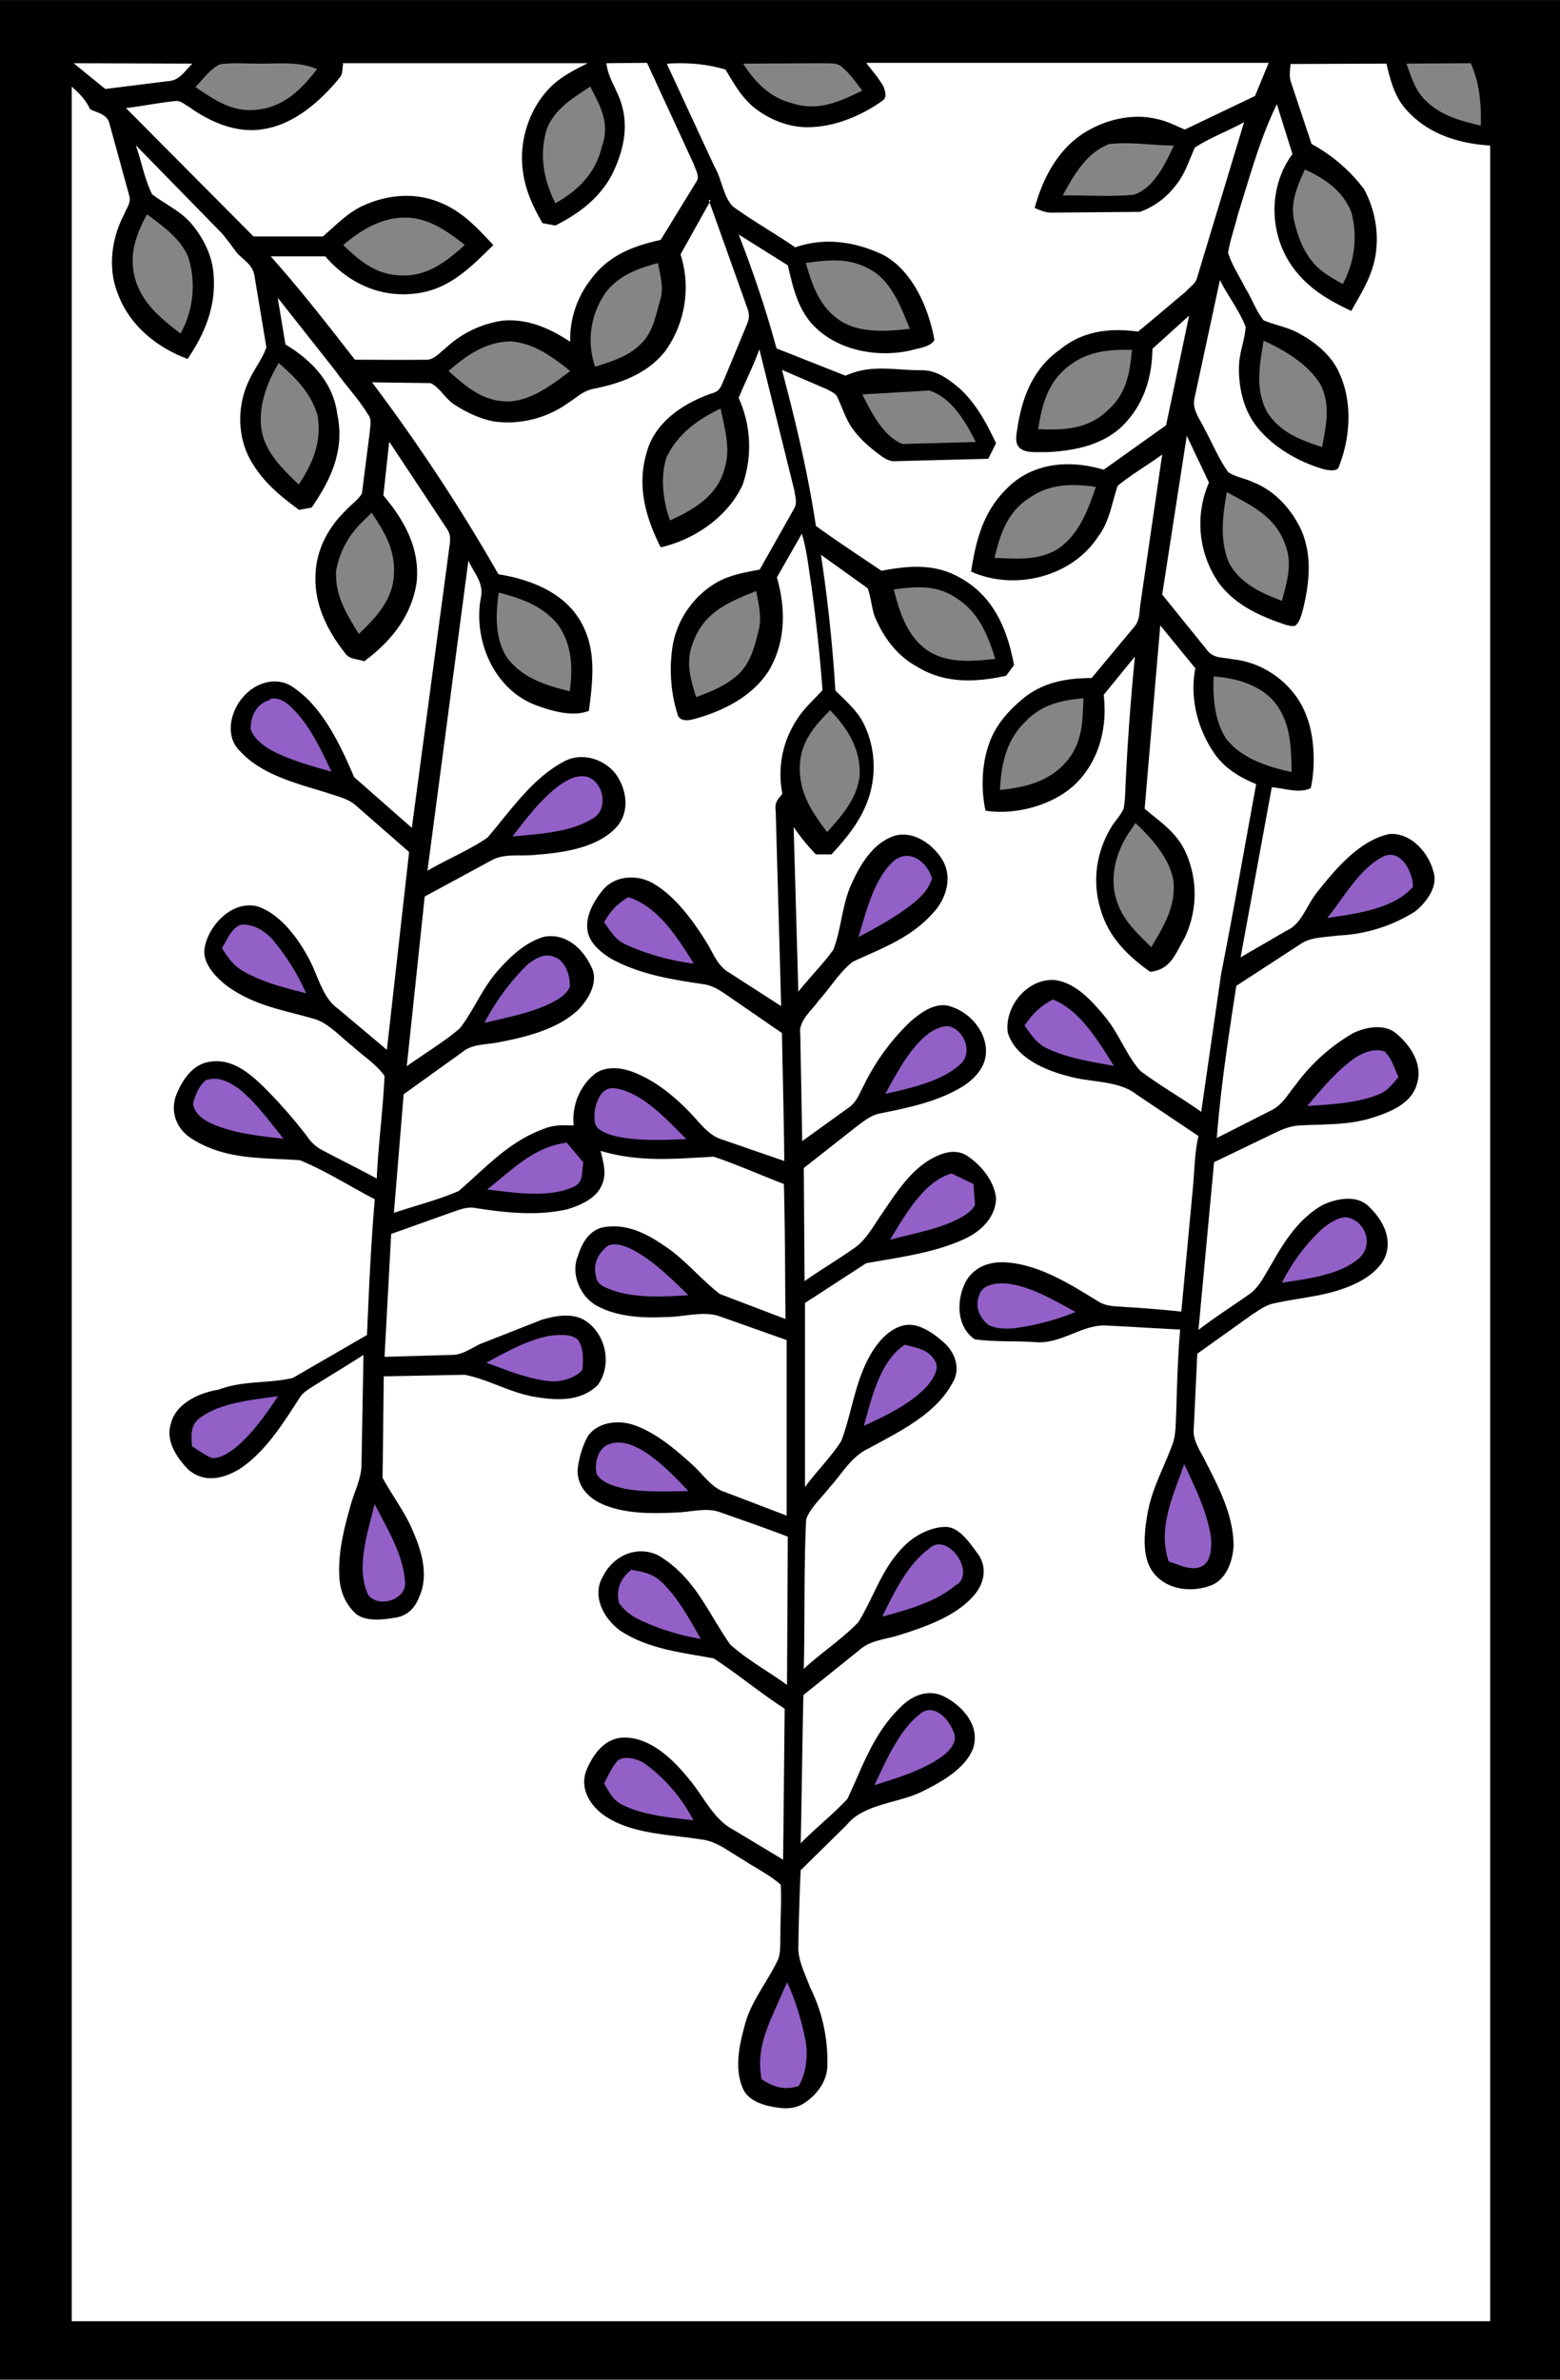 <svg xmlns="http://www.w3.org/2000/svg" viewBox="0 0 400 610" width="533.3" height="813.3" xmlns:v="https://vecta.io/nano"><path d="M0 0h400v610H0V0z"/><path d="M19 16.2l30.3.1c-2 2-3.3 4.4-6.3 4.5l-16 2-8-6.5z" fill="#fff"/><path d="M56.3 16.5c3.2-.5 6.5-.2 9.7-.2 5.4.1 10.2-.7 15.3 1.4-4 5.2-8.4 9.6-15.2 10.4-6.4.8-11-2.4-16-5.8 2-2 3.8-4.7 6.3-5.8z" fill="#858585"/><g fill="#fff"><path d="M87.7 16.2h63c-2.6 1.3-5 2.5-7.3 4.2-7 5.2-10.6 15-9.3 23.6.6 4.8 2.6 9 5 13.2l3.3.6c6-3 11.3-7 14.5-13 2.7-5.5 4.3-11.5 2.6-17.6-1-4-3.6-7-4-11l10.4-.1 12 26c.4 1.3 1.6 3.2.7 4.4l-9.2 15c-7 1.5-13.4 4-17.8 10a25 25 0 0 0-5.4 16.1c-5.3-3.5-11-6-17.4-5.4a27 27 0 0 0-14.5 7c-1.7 1.3-3.2 3.3-5.5 3-6 .1-12 0-17.8 0-7-9-14-18-21.6-26.5h14c5.7 6.6 13.6 10.5 22.5 9.6 9-.8 14.5-6.5 20.6-12.5-4-4.2-7.6-8.3-13.2-10.7-6.8-3-14.3-2.3-21 1-3.5 1.8-6.6 5-9.5 7.5H65L32.3 27.7c4.3-.5 8.4-1.4 12.7-1.8 1.3-.2 2.5 1 3.5 1.5 5.5 4 12.6 7 19.5 5.6C75.6 31.7 82.3 25.8 87 20c1-1 .7-2.3 1-3.7z"/><path d="M171.3 16.3c5.2-.3 9.8.1 14.7 1.5 2.2 3.6 4 7 7.4 9.8 3.8 3 8.7 5 13.6 5 6.8 0 13.6-2.8 19-6.6 1.6-1 1-2.3.6-3.7-1.2-2.2-3-4.2-4.5-6.2h103.2l-3.5 8.5-18 8.6c-2.4-1-4.6-2.2-7.2-2.7-6.5-1.6-13.8.3-19.3 4-6.4 4.4-10 11.5-12 18.8 1.4.6 2.7 1.2 4.3 1.2l22.7-.2a20 20 0 0 0 9.1-6.7c2.5-3 3.4-6.4 5-9.8 4-2.6 8.5-4.2 12.6-6.5L307 71c-.4 1.8-2 2.6-3 3.8-4 3.3-8 6.8-12.2 10.2-7.2-1-14.2-.2-20 4.6-6.6 4.6-9.5 11.6-10.8 19.3-.2 2-1.3 5 1 6.3 1.7 1 4.3.6 6.2.7 7.6-.3 15.7-2 20.8-8 4.6-5.2 6.4-11.7 6.5-18.5l9.4-8.5L299 109l-16 11.4c-9-2.7-18.7-1.8-25.3 5.3-5.7 5.8-7.5 13-8.7 20.8 11 5 25.8 1.5 32.6-9 3-4 3.4-8.4 5-13 3.7-3 7.7-5.3 11.4-8l-5.6 38.4c-.3 2-.1 4-1.5 5.7l-11 13.2c-6.2 0-12 1-17 4.8-4 3.2-7.5 7-9.2 11.8-2 5.4-2.2 12-1 17.4 7.5 1.2 17-1.3 22.7-6.5 6.4-6 8.6-14.7 7.6-23.2l8-9.8c-1 10.3-1.8 20.6-2.3 31-.2 2.7-.1 5.4-.6 8-.7 1.5-1.8 2.8-2.7 4-4.2 6.5-5.5 14.3-3.2 21.8 2 7 6.8 11.8 12.7 16 5.3-.5 6.5-4.7 8.8-8.6a26 26 0 0 0 0-22.7c-2.4-4.7-6.3-7.2-10.2-10.5l4-47 9 11c-1.5 7.7.6 15.7 5 22 2.7 3.8 6.5 6 10.6 7.7-3 16.2-5.8 32.5-9 48.7L308 285c-5-3.6-10.6-6.7-15.6-10.5-3.6-4-5.5-9.6-9-13.8-3.3-4-7.7-9-13.2-9.5-7-.3-12.7 7-11.8 13.5 2 6.5 9.7 9.7 15.7 11.2 5.5 1.6 12.8 1 17.4 4.7l15.8 10.6c-1 4.3-1 8.6-1.4 13l-3 32a334 334 0 0 0-14.8-1.2c-2.3-.2-4.4-.1-6.5-1.4-7-4.3-15-9.4-23.5-10-4.2-.3-8.3 1-10.5 5-2.4 4.7-2.4 11.4 2.3 14.7 5 .7 10.2.4 15.2.7 7 .8 12.5-4.8 19-4.2 6.2.3 12.3.7 18.5 1-.6 7-.8 14.2-1 21.2-.2 2.7 0 5.8-1 8.3-2.3 6.3-5.5 11.7-6.5 18.5-.7 4.3-1.3 10.2 1.4 14 3.4 4.8 10 5.5 15 3.6 4-1.5 5.7-6.5 5.8-10.4-.1-7.5-3.6-14.4-7-21-1.4-3-3.6-5.7-3.2-9L307 347l14-10c1.6-1 3.3-2.3 5.2-2.8 7.3-1.7 14-1.8 21-5 3.5-1.6 7.5-4.4 8.4-8.4 1-4.5-1.6-8.7-4.7-11.6-3-3-8.3-2-11.8-.3-6 3.4-9.8 9.3-13 15-1.7 2.7-3.2 6.2-6 8-4.2 3-8.7 5.8-12.8 9l4-43 13.3-6.4c2.8-1.3 5.3-2.8 8.5-3 6.5-.4 12.5 0 18.8-2 4.5-1.4 10-3.6 11.4-8.6 1.6-5-1.5-9.8-5.3-13-3-2.5-7.6-1.7-11-.1a48 48 0 0 0-14.8 13.3c-2 2.4-3.4 5.2-6.4 6.6l-13.8 7c1-13 3-26 5-39l16.3-10.6c2.8-2 6.5-1.8 9.8-2.3a40 40 0 0 0 19.8-6.2c2.8-2.3 6-6.4 4.6-10.3-1.3-5-6-10-11.3-9.5-7.6 1.6-13.8 9-18.4 14.8-2.8 3.4-4 8.3-8 10l-11.7 6.8 8-43.6c3 .2 7.2 1.7 10 .2 1.2-5.4 1-13-1-18.2-2.8-8-10.6-14-19-14.8-2.6-.6-5-.1-6.7-2.5L298 152.4l6.3-40.7 5.7 12c-3.7 8.4-2.7 18.2 2.5 25.7 3.7 5 9 7.8 15 10 1.4.4 3 1.3 4.6 1 1.2-1 1.6-2.8 2-4.2 1.6-6.5 2.4-13.5-.3-20-2.4-5.4-6.8-10.4-12.5-12.6-2-1-4.5-1.3-6.4-2.6-2.4-3.4-4-7.3-6-11-1.3-2.7-3.3-5-2.6-8l6.5-30.2c2 4 5 7.8 6.6 12-.2 3.3-1.6 6.5-1.7 9.8-.2 5.2 1 11 4.2 15.3 4.2 5.6 11 9.5 17.6 11.4 1 .2 3.5.7 3.8-.7 3-7.5 3.5-16.7.1-24-2-4.6-6.3-8-10.6-10.3-2.8-1.5-6-2-8.8-3.2-2-2.5-3-5.6-4.7-8.3-1.5-3-3.4-5.8-4.4-9 .5-3.3 1.7-6.5 2.5-9.8 3-9.5 5.6-19.3 10-28.3l4 12.8c-6.3 8.4-6 20.7.1 29 3.8 5.3 9 8.4 15 11.2 2-3.7 4.3-7.2 5.5-11.3 2-6.6 1-14-2.3-20a42 42 0 0 0-13.4-11.5L331 21c-.5-1.6-.2-3-.1-4.6l24.6-.1c1 4.2 2 8.2 4.8 11.5 5.6 6.5 13.6 9 21.8 9.5V595H18.4V22.2c2 1.8 3.6 3.4 4.7 5.8 2 1 4.4 1.2 5 3.8l5 18.2c.6 2-.6 3.2-1.3 5-3.3 6.3-4.2 14-1.5 20.5 3 8 10 13.6 17.8 16.5 4.3-6.3 7.2-13.2 6.7-21-.2-5.3-2.6-10-6-14-3-3.2-6.5-4.7-9.8-7.2-2-4-2.7-8.5-4.2-12.6l21.7 22.2c1.6 1.7 3 3.8 4.4 5.6 2 2 4 3 4.4 6l3 18c-1 3-3 5.4-4.3 8.2-3.4 6.8-3.3 15.5 1 22 3 4.8 7.2 8.2 11.7 11.5l3.2-.6c5-7.2 8.5-14.8 6.6-23.8-1-8.2-6.6-14-13.3-18l-2-12 15 19c2.6 3.7 5.8 7 8.2 11 1 1.2.5 3 .4 4.5l-2 15.7c-1 1.7-3 3-4.3 4.5-4.5 4.4-7.5 10.2-7.6 16.6-.3 7.3 3 14 7.5 19.7 1.2 1.8 3 1.5 5 2.2 6.7-5 12-11.3 13.4-20 1-8.7-3-16-8.5-22.5.5-4.6 1-9.2 1.5-13.8l14.7 22.2c1 1.5 1 2.4.8 4.2l-9.7 72.6-14.8-13c-3.4-8-8-17.8-15.3-22.8-4.3-3.3-10-1.5-13.2 2.3-3.2 3.6-4.7 10-.8 13.8 5.7 6.2 14.6 8.3 22.3 10.7 2.8 1 5.4 1.4 7.6 3.4l13.5 11.8-5.7 50.7-12.6-10.6c-3.7-2.6-5-8-7-12-2.8-5.5-7.5-12.2-13.7-14.2-6.3-1.5-12.3 4.7-13.4 10.5-.8 4 2.8 7.7 5.8 10 7 5 14 6 22 8.3 3.8 1 6.8 4.5 10 7 2.7 2.5 6.2 4.7 8.3 7.7-.4 8.8-1.6 17.5-2 26.3-4.6-2.5-9.3-4.8-14-7.3a10 10 0 0 1-3.7-3.3 126 126 0 0 0-11.7-13.3c-3.7-3.5-8-7-13.6-6-4.5.7-7.2 5.2-8.6 9-1.3 4.3.5 8.4 4.2 10.7 8.7 5.5 18 4.8 27.7 5.5 6.6 2.7 12.8 6.7 19.2 10-1 11.6-1.5 23.2-2 34.8l-19 11c-6.3 1.5-12.7.6-19 3C51 357 45 359.8 43.8 365c-1.4 4.3 1.6 8.8 4.5 11.7 4 3.5 9 2.4 13.2-.2 6.5-4.3 11-11.5 15.2-18 1-1.7 2.6-2.5 4.3-3.6 4-2.5 8.2-5 12.2-7.6l-.5 27.6c.1 4.2-2 7.6-3 11.7-1.6 5.6-3 11.5-2.7 17.3.1 3.7 1.5 7.3 4.3 9.8 2.5 2 6.8 1.5 9.8 1 3.2-.4 5.3-2.4 6.4-5.4 2.5-5.5.6-11.8-1.7-17-2-4.8-5.3-9-7.7-13.5l.3-26 20.8-.4c6 1.2 11.5 4.5 17.6 5.6 5.8 1 12 1.4 16.5-3 3.8-5.3 2-13.4-3.6-16.7-3.3-1.8-7.4-1-10.8 0l-16 6.3c-2 1-4.3 2.6-6.7 2.7l-17.6.5 1.7-31.5 15.7-5.6c2-.7 4-1.5 6.2-1 7.7 1.2 15.5 2 23.2.3 3.3-1 7.3-2.7 8.8-6 1.5-3 .5-6-.2-9 10 3 19 2 29 1.5 6 2 12 4.7 18 7 .3 11.5.3 23 .4 34.6l-16.8-6.4c-5-3.8-9-9-14.6-12.6-4.7-3.2-10-5.7-15.8-4.4-3.3 1-5 4-6 7.2-2 4.7.7 10.8 5.2 13 5 2.6 11.3 3 17 2.7 4.5.1 9.5-1.6 13.8-.3l17.5 6.2v45l-15.7-6c-3.4-1-5.6-4.4-8.2-6.8-4.4-4-9.7-8.6-15.5-10.5-4-1.3-9.2-.6-11.6 3-1.4 2.5-2.4 6-2.6 8.8 0 4.2 3 7.2 6.7 8.7 5.7 2.4 12.7 2.3 18.7 2 3.7-.1 7.8-1.4 11.3 0 5.7 2 11.5 4 17.2 6.2l-.2 38c-4.8-3.5-10.2-6.4-14.6-10.4-5.8-8.3-9-17.2-18.4-22.8-5.5-2.7-11.6.1-14.2 5.4-3 5 .3 11 4.6 14 7.3 4.7 15.8 5.5 23.8 7C189 429 195 434 201.2 438l-.4 38.7L188 469c-5-2.6-7.6-8.5-11.2-12.8-4-5-10-11-17-10.8-5 .2-8 4.7-9.6 8.8-1.4 4.4 1 8.4 4.5 11 7 5 17 5 25 6.3 4 .4 7 3 10.5 5 3.3 2.2 7 4 10 6.6.2 4.3-.1 8.6-.1 13-.1 2 .2 4.7-.8 6.6-2.7 5.6-7 10.7-8.4 16.7-1.4 5-2.6 11-.4 16 1.2 2.6 3.8 3.7 6.4 4.4 3 .6 6 1.2 9-.5 3.2-2 5.8-5.2 6.2-9a42 42 0 0 0-4.4-20.9c-1.2-3.3-3-6.7-3-10 .1-6.7.3-13.4.6-20l11.8-11.6c4.4-5.5 13.2-5.5 19.4-8.6 4.7-2.3 11-5.8 13-11 2-6-3-11.3-8-13.6-4-1.6-7.8.2-10.6 3-7 6.8-9.6 15-13.6 23.5-3.7 4-8.2 7.5-12 11.4.3-12.7.4-25.4.7-38l14.3-11.5c3-2.7 6.8-2.7 10.7-4 6.3-2 14-4.7 18.5-9.8 2.8-3 3.8-7.3 1.3-10.8-2-2.7-4.6-6.7-8-7-3.6-.1-7.3 1.7-10 4-6.5 5.8-8.4 13.4-12.7 20.4-4.2 4.4-9.5 7.8-14 12 .3-12.7 0-25.5.6-38.3 1-3 4-5.6 6-8.2 3.2-3.5 5.6-8 10-10 7.6-4.2 17-8.6 21.4-16.6 2.3-3.5 1-7.8-2-10.5-2.4-2.2-6-4.8-9.3-4.6-3.6.2-6.8 3.3-8.7 6.2-4.8 7.2-5.5 16-8.4 23.6-2.7 4.2-6.4 7.8-9.3 11.8V334l15.7-10.2c8.4-1.5 18-2.7 25.8-6.5 4-2 7.4-5.5 7.5-10.2-.5-4.5-4-8.7-7.7-11-3.2-1.8-6.6-.4-9.5 1.3-5.5 3.4-9 9.3-12.6 14.5-2 3-3.8 6.2-6.8 8.2-4 2.8-8.4 5.4-12.5 8.3l-.2-29 14-11c1.8-1.3 3.4-2.6 5.6-3 7.4-1.5 14.8-3 21.3-7 3-2 5.5-4.7 5.8-8.3.4-5.8-4.6-11.3-10.2-12.4-3.4-.4-6.7 2-9.2 4.2a57 57 0 0 0-11.9 16.3c-1.2 2.2-1.8 4.3-4 5.8l-11.8 8.5-.5-27.5c-.5-3.4 3-6 4.7-8.5 3-3.3 5.4-7.4 8.8-10 7.8-3.6 15.2-6.2 21-13 3-3.5 4.5-8.7 2-13-2.4-4-7.3-7.6-12.2-6.3-5.4 1.7-8.7 7-11 12-2.6 5.4-2.7 11.7-4.8 17.2-2.7 3.8-6 7-9 10.8l-1.2-42.2a54 54 0 0 0 5.7 7h4c3.7-4 7-8 9-13 2.7-6.7 2.4-14.6-1-21-1.6-3-4.5-5.5-7-8a394 394 0 0 0-3.7-34.8l12 8.6c.8 2.3 1 4.8 1.7 7 2.2 5.4 5.7 10.2 10.8 13 7 4.4 15 4.2 23 2.4l2-2.7c-1.7-9.3-5.3-17.8-14-22.5-6.4-3.6-13-3-20-1.7-5.6-3.8-11.3-7.5-16.8-11.5-2-13.4-5.2-26.8-8.7-40l11.6 5c1 .6 2.2 1 2.6 2 1.3 2.7 2.2 5.8 4 8.2 1.8 2.5 4.2 4.6 6.6 6.4 1.4 1 2.7 2 4.5 1.8l23.6-.6 2-4c-2.5-5.2-5-10-9.3-14-3-2.5-6-4.8-10-4.7-7 0-12.7-1.6-19.3 1.4l-17.7-7c-2.7-10-6-19.7-9.7-29.2L202 68c1.3 5.4 2.3 10.4 6 14.8 6.2 7 16.8 9 25.6 7 2-.6 4.8-.8 6-2.6-1.4-8-5.5-17.7-13-21.8-7-3.4-15-4.7-22.7-2-5.2-3.6-10.8-6.7-16-10.5-2.5-2.6-2.8-7-4.7-10.2l-12.2-26.3z"/></g><path d="M190.7 16.3l20.4-.1c1.5.1 3.7-.2 4.8 1 2 1.6 3.6 4 5.2 6-6 3-11.5 5.4-18.2 3.2-5.6-1.5-9.2-5.3-12.3-10zm170 0l16.4-.1c2.3 5 2.7 10.3 2.6 16-5-1.2-9.8-2.4-13.7-6-3-2.7-4-6-5.3-9.7zm-209.3 6c2.6 5 5 9.4 3 15-1.6 7-6 11.4-12 14.8-3-6-4.2-12.4-2.2-19 2-5.2 6.7-8 11.3-11zM284 37c5.5-.8 11.4.3 17 .3-2.2 4.6-5 10.8-10.2 12.6-6 .6-12.2.1-18.3.2 2.7-5 6-10.8 11.5-13zm50.5 6.4c5.3 2.4 9.8 5.5 12 11a25 25 0 0 1-2.2 18.4c-3-1.7-6-3.3-8-6-2.4-3-3.7-6.8-4.5-10.4-1-4.7 1-9 2.8-13z" fill="#858585"/><path d="M181.7 51.2l10 28c.5 1.5.4 2.5-.2 4l-5.6 13.5c-.8 1.6-1 3.4-3 4-7.2 2.4-14.8 7.2-17 15-2.7 8.7-.4 16.8 3.5 24.6 8.7-2 17.2-7.8 21-16a30 30 0 0 0-1-22.3c1.7-4.2 3.8-8.2 5.3-12.5l9 36.3c.2 1.7.8 3-.1 4.6l-8.8 15.6c-3.7.7-7.2 1.3-10.5 3-6.6 3.6-11.2 10.4-12 17.8-.7 5.4-.2 11.3 1.5 16.5.6 1.7 2.8 1.4 4.2 1 7.4-2 15-5.8 19.2-12.5 4.3-7.4 4.3-15.8 2-23.8l6.4-11.2c1.3 4.3 1.7 8.6 2.4 13a439 439 0 0 1 2.9 27.1c-1.8 2-3.8 3.8-5.5 6-4.5 6-6.2 13.2-4.8 20.6-1.3 1.6-2 2.2-1.7 4.4l1.4 50-13.2-8.5c-3-1.7-4-4.6-5.6-7.3-3.5-5.7-8-12-13.6-15.4-4-2.6-10-2.5-13.3 1.4-2.2 2.7-4.4 6.4-4 10 .3 3.5 3.4 6 6.2 7.7 7.3 4 15.6 5.3 23.7 6.5 2.6.4 4.4 1.8 6.5 3.2l13.5 9.3c.2 11 .5 22 .6 32.8l-16.5-5.7c-2.8-1-5-3.8-7-6-4.2-4.5-9.2-8.7-15-11-3-1.2-7-1.8-10 .3-4 3.2-6 8.2-5.5 13.3-2.6-.1-5-.2-7.5.8-9.2 3.3-15 10-22 16-5.3 2.3-11 3.7-16.6 5.6l2.5-30.4 15.3-11c2.5-2 6.4-1.7 9.4-2.4 6.8-1.3 14.8-3.3 20-8.2 2.5-2.5 5-6.6 3.8-10.2-2-5-6.5-9.6-12.4-8.6-4.8 1.3-9 5.3-12.2 9-3.8 4.4-6 10-9.5 14.5-4.2 3.6-9 6.4-13.6 9.7l4.6-43.5 17-9.2c3.5-2 7.5-1 11.6-1.5 6.7-.5 15.3-1.7 20.2-6.7 3.8-3.8 3.2-9.5.4-13.7-3-4.2-9-6-13.5-3.5-8.2 4.3-14 13-19.6 19.5-4.8 3.3-10.3 5.5-15.4 8.5l10.5-79.5c1.5 3.3 4 5.7 3.2 9.5-2 10.7 3.2 23.2 13.7 27.4 4.2 1.6 9.8 3.3 14 1.6 1-7.8 2-15.6-2-22.7-4.2-7.6-13-11-21.2-12.3-9.7-17-20.6-33.5-32.4-49.2l15 .2c2.2 1 3.7 3.8 5.8 5.3 3 2 6.7 3.8 10.3 4.5 6.6 1 13.7-.8 19-4.6 2.4-1.5 4-3.3 7-3.8 6.8-1.4 13.4-3.8 18-9.5a28 28 0 0 0 4-24.9l7.7-13.8z" fill="#fff"/><path d="M37.8 55c4 3 8.3 6 10.4 10.7a25 25 0 0 1-1.9 19.8c-5.5-4.2-10.7-8.5-12-15.6-1-5.5.8-10.2 3.4-15zm67.2.8c5.7.5 10 3.7 14.2 7-4.8 4.2-9.4 8-16.2 7.8-6.4-.1-10.7-3.6-15-7.8 5-4.2 10.4-7.4 17-7zm101.7 11.6c5.7-.8 11-1.4 16.3 1.6 5.6 3 8 9.7 10.3 15.3-5.8.6-12.5 1.2-17.7-2-5.4-3.5-7.3-9-9-15zm-38-.1c.5 3 1.5 6.2.7 9.2-1 3.4-1.7 7.3-3.8 10.2-3.3 4.3-8 5.7-13 7.3a21 21 0 0 1 3-19.4c3.5-4.2 8-5.8 13.2-7.2zM131 87.5c6 .5 10.7 4 15.2 7.6-4.6 3.5-10.2 7.8-16.2 7.8-6.3-.1-10.5-3.8-15-7.8 4.6-4 9.5-7.5 16-7.6zm193.2-.1c5.4 2.5 11.2 6 14.3 11 2.8 5.4 1.5 10.6.5 16.2-5.5-1.8-10.6-3.7-14-8.8-3.3-6-2-12.2-1-18.5zm-34 2.6c-.5 5.8-1.5 11-6 15-5 5-11.3 5.3-18 5 1-6.4 2.5-12.2 8-16.3 4.8-3.7 10.4-4.2 16.3-4zM71.4 93c4.4 3.8 8.3 7.7 10 13.4 1.2 6.7-1.2 12.4-4.8 17.8-3.8-3.7-7.7-7.3-9.2-12.5-1.4-5.2.1-11 2.5-15.8l1.5-2.8zm166.6 7c6 1.8 9.5 8 12.2 13.3l-18.8.5c-5-2-8-8.2-10.3-12.7l17-1zm-53.2 4.8c1 5.2 2.6 10 1 15.2-1.7 7-8 10.7-14 13.4-1.8-5-2.6-11.3-.8-16.4 3-6 8-9.5 13.8-12.3zm96.2 20c-2 5.8-4.2 12-9.6 15.8-5 3.2-10.8 2.6-16.4 2.4 1.5-6.3 3.4-12 9.3-15.6 5.2-3.5 10.8-3.4 16.7-2.6zm33.5 1.3c6.2 3.4 12.5 6.2 15 13.4 2 5 .5 9.5-.8 14.5-5.4-2-11-4.6-13.7-10-2.3-6-1.5-11.8-.4-18zm-219.3 5.2c3.4 5 6.2 9.7 5.8 16-.3 6.5-4.6 11-9 15.2-3.2-5.2-6.2-10-5.8-16.3a23 23 0 0 1 7-12.7l2-2zm134 19.8c5.6-.8 10.8-1.2 15.7 2 6 3.7 8.3 9.4 10.3 15.8-6 .6-12.4 1.3-17.7-2.4-5-3.7-6.8-9.5-8.3-15.3zm-101.3.8c5.8 1.5 11 3.3 15 8 3.8 5.2 4 11 3.2 17.3-6-1.5-12-3.3-16-8.5-3.3-5-3-11.3-2.2-17zm66-.5c.6 3.6 1.5 6.7.6 10.3-1 4-2 8-5 11-3.2 3-7 4.5-11 6-1.6-5-2.8-9.5-.6-14.5 2.8-7.4 9.2-10 16-12.7zm117.3 22c6 .4 13 2.4 16.5 7.8 3.4 5.2 3.3 10.7 3.5 16.7-6-1.3-12.7-3.4-16.7-8.4-3-4.4-3.6-10.8-3.3-16z" fill="#858585"/><path d="M69.2 179.2c2.3-.7 4.5 1 6 2.6 4.3 4.3 7.2 10.5 9.8 16-5.3-1.5-11-3-16-5.8-2-1.2-4-3-4.7-5-.2-3.2 1.5-6.8 5-7.6z" fill="#9260c7"/><path d="M277.8 179c-.2 5.8-.2 11-4 15.8-4.5 5.5-10.7 7-17.4 7.7.3-6.6 1.6-12.8 6.5-17.5 4-4.3 9.3-5.6 15-6zm-65 3c4.6 4.7 8 10.2 7.6 17-.7 5.8-4.5 10-8.3 14.3-4-5.2-7.4-10.4-7-17.3.3-6 3.8-10 7.8-14z" fill="#858585"/><path d="M150 199c4.7.8 6.3 8.4 2 10.8-5.8 3.6-14 4-20.6 4.6 3.4-4.4 7-9.2 11.5-12.7 2-1.5 4.4-3 7-2.7z" fill="#9260c7"/><path d="M291.2 211c4.2 4 8.7 9 9.7 14.8.6 6.6-2.5 11.6-5.7 17-3.5-3.5-7-6.6-8.7-11.4-2.2-6-.5-12.8 3-18l1.7-2.5z" fill="#858585"/><path d="M355.3 219.3c4.2-1.3 7 4.5 7 8-4.8 5.7-15 7-22 8 4.3-5.2 8.6-13.3 15-16zM239 225c-.7 2.7-2.6 4.7-4.7 6.4-4.3 3.5-9.3 6.2-14.2 8.8 2-6.4 4-15.2 9.3-19.7 4-3 8.3.6 9.5 4.4zm-77.8 5c7.7 2.5 12.6 10.5 16.7 17a60 60 0 0 1-17.7-5c-2.5-1.2-3.7-3.4-5.3-5.6 1.7-3 3.3-4.7 6.3-6.5zM62 237c3-.1 5.5 1.4 7.6 3.5a58 58 0 0 1 8.9 14.1c-5.6-1.4-12-3-17-6.2-2-1.4-3.3-3.3-4.6-5.4 1.3-2 2.5-5.3 5-6zm80.5 8.4c2.7 1.3 3.7 4.8 3.6 7.6-1 2.2-3.5 3.5-5.6 4.5-5 2.3-11 3.4-16.3 4.7a60 60 0 0 1 11-14.9c2-1.6 4.7-3.3 7.3-1.8zM270 256.2c7 2.8 11.7 10.8 15.6 17-5.7-1-12-2-17.2-4.5-2.7-1.3-4-3.5-5.7-5.8 2-3 4-5 7.3-6.7zm-27 6.8c4.3.8 6.7 7 3 10-5 4.4-13 6-19 7.4 2.4-4.4 5-9.3 8.4-13 2-2.2 4.6-4.3 7.8-4.4zm112.2 6.8c1.7 1.5 2.4 4.3 3.4 6.3-1.6 1.8-2.8 3.5-5 4.4-5.7 2.3-12.3 2.6-18.4 3 3.6-4.3 7.5-9 12.2-12.3 2.3-1.5 5.2-2.7 8-1.5zm-294.7 8.7c4.7 3.5 8.5 8.8 12.2 13.4-6-.7-12.4-1.3-18-3.7-2.3-1-4.8-2.5-5.2-5.3.5-2 1.5-4.7 3.3-6 2.8-1 5.4.1 7.7 1.7zm97.5.5c7 1.3 13 8 18 13-5.7.2-11.8.5-17.4-.6-2-.4-5.6-1.4-6-3.5-.8-3.2 1-10.2 5.6-8.8zm-12.6 14l4.2 5c-.6 2.4.2 5-2.5 6.2-6.4 3-15.3 1.5-22.2.7 6.4-5 12-11 20.5-12zm98.6 7.8l5.6 2.7.4 5.3c-1 2-3 3-5 4-5 2.4-11.3 3.5-16.8 5 3.7-6 8.6-15 15.8-17zM345 312c5 .6 7.4 7 3.5 10.5-5 4.4-13.4 5.3-19.8 6.3A49 49 0 0 1 339 315c1.7-1.4 3.8-2.8 6-3zm-188.8 7.2c2-.7 4.6.4 6.3 1.3 5.2 2.8 9.8 7.4 14 11.5-6.2.4-13.3.8-19.3-1.2-1.8-.7-4.2-1.4-4.4-3.7-.8-3.3.6-6 3.4-8zM258 329c6.2.6 12.4 4.4 17.8 7.3a64 64 0 0 1-15.9 4.2c-2 .1-4.7.2-6.6-1-2.2-1.8-3.4-4.7-2.2-7.5.6-2.7 4.5-3.2 6.8-3zm-116 13.3c2-.2 5-.3 6.3 1.3 1.3 2 1.3 5 1 7.5-1.5 2-5 3-7.4 3-5.8-.3-11.7-2.8-17.2-4.8 5.2-2.8 11.2-6.2 17-7zm90 2.4c2.7.7 6 1.2 7.5 3.8 1.7 2-.2 4.8-1.6 6.6-4.2 4.7-10.8 7.8-16.4 10.4 2-7 4-16.5 10.5-20.8zm-160.6 13c-3.3 5-7 10.3-11.8 14-1.5 1-3.5 2.3-5.4 2-1.8-.8-3.4-2-5-3-.1-3-.5-5.2 2-7.2 5.3-4 13.7-4.7 20-5.6zm92.3 13.5c4.8 2.6 9 7 12.8 11-5.5.1-11.4.4-16.8-.7-2.4-.6-5.3-1.4-6.7-3.6-.6-2.6.1-6 2.5-7.4 2.6-1.4 5.8-.6 8.3.8zm139.8 3.8c2.8 6 6 12.4 7 19 .2 2.2.1 6-2 7.3-2.7 1.7-6-.2-8.8-1-3-8.6 1.2-17 4-25.2zM96 385.4c3 6 7.3 12.8 7.8 19.6 1 5-6.8 7.4-9.4 3.8-3.3-7 0-16.2 1.7-23.5zm149.2 20.8c-5 4.4-12.7 6.5-19 8.2 3-6 6.4-13.3 12-17.4 4.5-4.5 12 5.7 7.2 9.2zm-83.2-3.8c2.8.5 5.4 1 7.5 3 4.3 4 7.3 9.7 10.2 14.7a59 59 0 0 1-15.3-4.7c-2.2-1-4.4-2.5-5.7-4.6-.8-3.5.5-6.4 3.3-8.5zm82.4 41.3c1.3 2.5-.6 4.7-2.4 6.2-5 3.8-11.8 5.8-17.8 7.7 3-6.2 6.3-14.2 12-18.5 3.4-2.4 7 1.5 8.2 4.6zm-86 7.6c1.8-1.4 5-.4 6.7.6a42 42 0 0 1 12.7 14.7c-6-.7-13-1.3-18.3-4-2.4-1.2-3.3-3.3-4.6-5.4 1-2 2-4.2 3.4-5.8zm43.4 56.7a69 69 0 0 1 4.8 15.4c.6 3.7.1 8-1.8 11.3-3.7 1.2-6.4.3-9.5-1.7-1.7-8.4 2.3-15 5.4-22.4l1.2-2.6z" fill="#9260c7"/></svg>